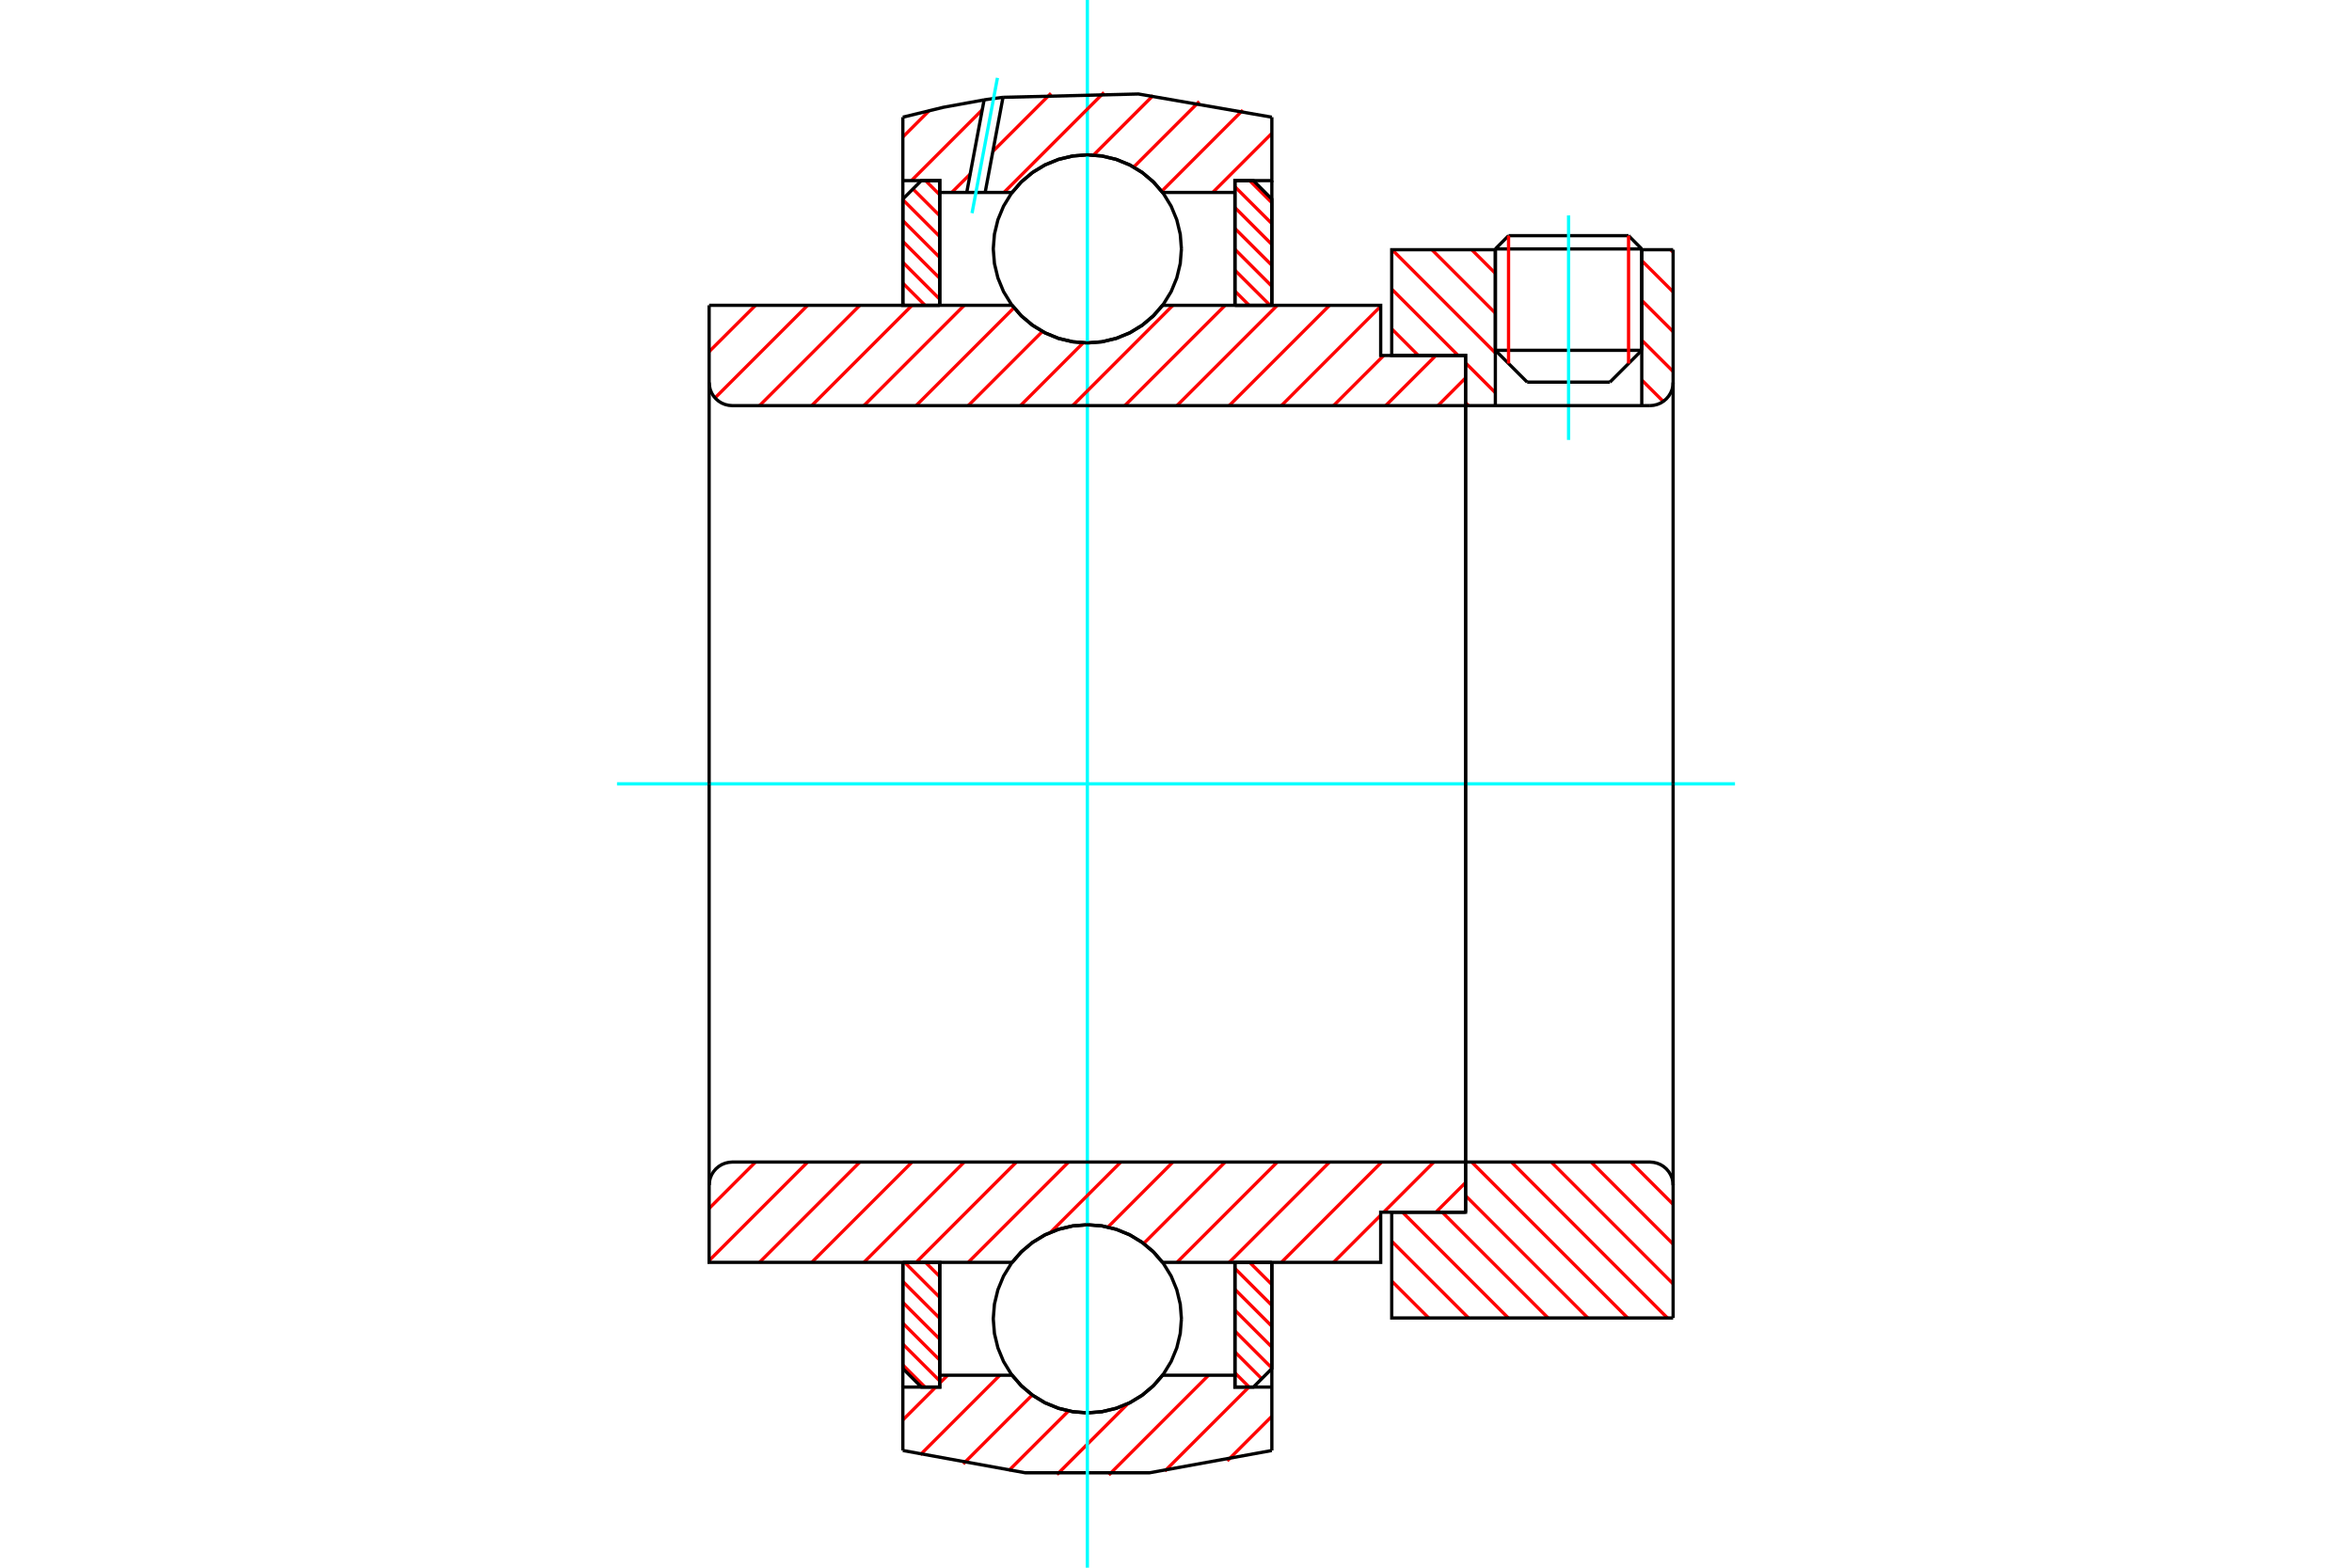 <?xml version="1.0" standalone="no"?>
<!DOCTYPE svg PUBLIC "-//W3C//DTD SVG 1.1//EN"
	"http://www.w3.org/Graphics/SVG/1.1/DTD/svg11.dtd">
<svg xmlns="http://www.w3.org/2000/svg" height="100%" width="100%" viewBox="0 0 36000 24000">
	<rect x="-1800" y="-1200" width="39600" height="26400" style="fill:#FFF"/>
	<g style="fill:none; fill-rule:evenodd" transform="matrix(1 0 0 1 0 0)">
		<g style="fill:none; stroke:#000; stroke-width:50; shape-rendering:geometricPrecision">
			<line x1="25129" y1="3811" x2="22888" y2="3811"/>
			<line x1="23090" y1="3608" x2="24927" y2="3608"/>
			<line x1="22888" y1="5363" x2="25129" y2="5363"/>
			<line x1="24642" y1="5850" x2="23375" y2="5850"/>
			<line x1="23090" y1="3608" x2="22888" y2="3811"/>
			<line x1="25129" y1="3811" x2="24927" y2="3608"/>
			<line x1="24642" y1="5850" x2="25129" y2="5363"/>
			<line x1="22888" y1="5363" x2="23375" y2="5850"/>
			<line x1="22888" y1="3811" x2="22888" y2="5363"/>
			<line x1="25129" y1="5363" x2="25129" y2="3811"/>
		</g>
		<g style="fill:none; stroke:#0FF; stroke-width:50; shape-rendering:geometricPrecision">
			<line x1="24009" y1="6735" x2="24009" y2="3298"/>
		</g>
		<g style="fill:none; stroke:#F00; stroke-width:50; shape-rendering:geometricPrecision">
			<line x1="24927" y1="3608" x2="24927" y2="5565"/>
			<line x1="23090" y1="5565" x2="23090" y2="3608"/>
			<line x1="13819" y1="20896" x2="14158" y2="21235"/>
			<line x1="13819" y1="20577" x2="14384" y2="21141"/>
			<line x1="13819" y1="20257" x2="14384" y2="20822"/>
			<line x1="13819" y1="19938" x2="14384" y2="20502"/>
			<line x1="13819" y1="19618" x2="14384" y2="20183"/>
			<line x1="13847" y1="19326" x2="14384" y2="19863"/>
			<line x1="14166" y1="19326" x2="14384" y2="19544"/>
		</g>
		<g style="fill:none; stroke:#000; stroke-width:50; shape-rendering:geometricPrecision">
			<polyline points="13819,19326 13819,20952 14102,21235 14384,21235 14384,19326 13819,19326"/>
		</g>
		<g style="fill:none; stroke:#0FF; stroke-width:50; shape-rendering:geometricPrecision">
			<line x1="9444" y1="12000" x2="26556" y2="12000"/>
		</g>
		<g style="fill:none; stroke:#F00; stroke-width:50; shape-rendering:geometricPrecision">
			<line x1="13819" y1="4655" x2="13838" y2="4674"/>
			<line x1="13819" y1="4335" x2="14158" y2="4674"/>
			<line x1="13819" y1="4016" x2="14384" y2="4581"/>
			<line x1="13819" y1="3696" x2="14384" y2="4261"/>
			<line x1="13819" y1="3377" x2="14384" y2="3942"/>
			<line x1="13819" y1="3057" x2="14384" y2="3622"/>
			<line x1="13974" y1="2893" x2="14384" y2="3303"/>
			<line x1="14166" y1="2765" x2="14384" y2="2983"/>
		</g>
		<g style="fill:none; stroke:#000; stroke-width:50; shape-rendering:geometricPrecision">
			<polyline points="14384,4674 14384,2765 14102,2765 13819,3048 13819,4674 14384,4674"/>
		</g>
		<g style="fill:none; stroke:#F00; stroke-width:50; shape-rendering:geometricPrecision">
			<line x1="19448" y1="19326" x2="19467" y2="19345"/>
			<line x1="19128" y1="19326" x2="19467" y2="19665"/>
			<line x1="18902" y1="19419" x2="19467" y2="19984"/>
			<line x1="18902" y1="19739" x2="19467" y2="20304"/>
			<line x1="18902" y1="20058" x2="19467" y2="20623"/>
			<line x1="18902" y1="20378" x2="19467" y2="20943"/>
			<line x1="18902" y1="20697" x2="19312" y2="21107"/>
			<line x1="18902" y1="21017" x2="19120" y2="21235"/>
		</g>
		<g style="fill:none; stroke:#000; stroke-width:50; shape-rendering:geometricPrecision">
			<polyline points="19467,19326 19467,20952 19185,21235 18902,21235 18902,19326 19467,19326"/>
		</g>
		<g style="fill:none; stroke:#F00; stroke-width:50; shape-rendering:geometricPrecision">
			<line x1="19128" y1="2765" x2="19467" y2="3104"/>
			<line x1="18902" y1="2859" x2="19467" y2="3423"/>
			<line x1="18902" y1="3178" x2="19467" y2="3743"/>
			<line x1="18902" y1="3498" x2="19467" y2="4062"/>
			<line x1="18902" y1="3817" x2="19467" y2="4382"/>
			<line x1="18902" y1="4137" x2="19440" y2="4674"/>
			<line x1="18902" y1="4456" x2="19120" y2="4674"/>
		</g>
		<g style="fill:none; stroke:#000; stroke-width:50; shape-rendering:geometricPrecision">
			<polyline points="18902,4674 18902,2765 19185,2765 19467,3048 19467,4674 18902,4674"/>
			<polyline points="18083,3810 18065,3585 18012,3365 17926,3157 17808,2964 17661,2792 17489,2645 17297,2527 17088,2441 16868,2388 16643,2370 16418,2388 16198,2441 15990,2527 15797,2645 15625,2792 15478,2964 15360,3157 15274,3365 15221,3585 15203,3810 15221,4035 15274,4255 15360,4464 15478,4656 15625,4828 15797,4975 15990,5093 16198,5179 16418,5232 16643,5250 16868,5232 17088,5179 17297,5093 17489,4975 17661,4828 17808,4656 17926,4464 18012,4255 18065,4035 18083,3810"/>
			<polyline points="18083,20190 18065,19965 18012,19745 17926,19536 17808,19344 17661,19172 17489,19025 17297,18907 17088,18821 16868,18768 16643,18750 16418,18768 16198,18821 15990,18907 15797,19025 15625,19172 15478,19344 15360,19536 15274,19745 15221,19965 15203,20190 15221,20415 15274,20635 15360,20843 15478,21036 15625,21208 15797,21355 15990,21473 16198,21559 16418,21612 16643,21630 16868,21612 17088,21559 17297,21473 17489,21355 17661,21208 17808,21036 17926,20843 18012,20635 18065,20415 18083,20190"/>
		</g>
		<g style="fill:none; stroke:#F00; stroke-width:50; shape-rendering:geometricPrecision">
			<line x1="24962" y1="17790" x2="25609" y2="18437"/>
			<line x1="24353" y1="17790" x2="25609" y2="19046"/>
			<line x1="23744" y1="17790" x2="25609" y2="19655"/>
			<line x1="23135" y1="17790" x2="25522" y2="20177"/>
			<line x1="22526" y1="17790" x2="24913" y2="20177"/>
			<line x1="22432" y1="18305" x2="24304" y2="20177"/>
			<line x1="22076" y1="18558" x2="23695" y2="20177"/>
			<line x1="21467" y1="18558" x2="23086" y2="20177"/>
			<line x1="21302" y1="19003" x2="22477" y2="20177"/>
			<line x1="21302" y1="19612" x2="21868" y2="20177"/>
		</g>
		<g style="fill:none; stroke:#000; stroke-width:50; shape-rendering:geometricPrecision">
			<line x1="25609" y1="12000" x2="25609" y2="20177"/>
			<polyline points="25609,18144 25605,18088 25592,18034 25570,17983 25541,17936 25505,17894 25463,17858 25416,17829 25365,17808 25311,17795 25256,17790 22432,17790 22432,12000"/>
			<polyline points="22432,17790 22432,18558 21302,18558 21302,20177 25609,20177"/>
		</g>
		<g style="fill:none; stroke:#F00; stroke-width:50; shape-rendering:geometricPrecision">
			<line x1="25571" y1="3823" x2="25609" y2="3860"/>
			<line x1="25129" y1="3990" x2="25609" y2="4469"/>
			<line x1="25129" y1="4599" x2="25609" y2="5078"/>
			<line x1="25129" y1="5208" x2="25609" y2="5687"/>
			<line x1="25129" y1="5817" x2="25458" y2="6146"/>
			<line x1="22526" y1="3823" x2="22888" y2="4185"/>
			<line x1="21917" y1="3823" x2="22888" y2="4794"/>
			<line x1="21308" y1="3823" x2="22888" y2="5403"/>
			<line x1="21302" y1="4426" x2="22318" y2="5442"/>
			<line x1="22432" y1="5556" x2="22888" y2="6012"/>
			<line x1="21302" y1="5035" x2="21709" y2="5442"/>
			<line x1="22432" y1="6165" x2="22477" y2="6210"/>
		</g>
		<g style="fill:none; stroke:#000; stroke-width:50; shape-rendering:geometricPrecision">
			<line x1="25609" y1="12000" x2="25609" y2="3823"/>
			<polyline points="25256,6210 25311,6205 25365,6192 25416,6171 25463,6142 25505,6106 25541,6064 25570,6017 25592,5966 25605,5912 25609,5856"/>
			<polyline points="25256,6210 25129,6210 25129,3823"/>
			<polyline points="25129,6210 22888,6210 22888,3823"/>
			<polyline points="22888,6210 22432,6210 22432,12000"/>
			<polyline points="22432,6210 22432,5442 21302,5442 21302,3823 22888,3823"/>
			<line x1="25129" y1="3823" x2="25609" y2="3823"/>
		</g>
		<g style="fill:none; stroke:#F00; stroke-width:50; shape-rendering:geometricPrecision">
			<line x1="19467" y1="21682" x2="18784" y2="22365"/>
			<line x1="19116" y1="21235" x2="17829" y2="22521"/>
			<line x1="18498" y1="21054" x2="16971" y2="22581"/>
			<line x1="17265" y1="21488" x2="16179" y2="22574"/>
			<line x1="16355" y1="21600" x2="15439" y2="22515"/>
			<line x1="15800" y1="21356" x2="14743" y2="22412"/>
			<line x1="15303" y1="21054" x2="14086" y2="22271"/>
			<line x1="14505" y1="21054" x2="14384" y2="21174"/>
			<line x1="14323" y1="21235" x2="13819" y2="21739"/>
		</g>
		<g style="fill:none; stroke:#000; stroke-width:50; shape-rendering:geometricPrecision">
			<polyline points="19467,19326 19467,21235 19467,22206"/>
			<polyline points="13819,22206 15692,22547 17595,22547 19467,22206"/>
			<polyline points="13819,22206 13819,21235 14384,21235 14384,21054 14384,19326"/>
			<polyline points="14384,21054 15491,21054 15638,21221 15809,21363 15999,21478 16205,21561 16422,21612 16643,21630 16865,21612 17081,21561 17287,21478 17478,21363 17648,21221 17795,21054 18902,21054 18902,19326"/>
			<polyline points="18902,21054 18902,21235 19467,21235"/>
			<line x1="13819" y1="21235" x2="13819" y2="19326"/>
		</g>
		<g style="fill:none; stroke:#0FF; stroke-width:50; shape-rendering:geometricPrecision">
			<line x1="16643" y1="24000" x2="16643" y2="0"/>
		</g>
		<g style="fill:none; stroke:#F00; stroke-width:50; shape-rendering:geometricPrecision">
			<line x1="19467" y1="2041" x2="18562" y2="2946"/>
			<line x1="19023" y1="1686" x2="17781" y2="2929"/>
			<line x1="18356" y1="1554" x2="17352" y2="2558"/>
			<line x1="17650" y1="1462" x2="16738" y2="2374"/>
			<line x1="16898" y1="1415" x2="15367" y2="2946"/>
			<line x1="16087" y1="1428" x2="15197" y2="2318"/>
			<line x1="14850" y1="2665" x2="14568" y2="2946"/>
			<line x1="15034" y1="1681" x2="13950" y2="2765"/>
			<line x1="14222" y1="1695" x2="13819" y2="2098"/>
		</g>
		<g style="fill:none; stroke:#000; stroke-width:50; shape-rendering:geometricPrecision">
			<polyline points="13819,4674 13819,2765 13819,1794"/>
			<polyline points="15063,1529 14437,1643 13819,1794"/>
			<polyline points="15352,1490 15207,1508 15063,1529"/>
			<polyline points="19467,1794 17425,1439 15352,1490"/>
			<polyline points="19467,1794 19467,2765 18902,2765 18902,2946 18902,4674"/>
			<polyline points="18902,2946 17795,2946 17648,2779 17478,2637 17287,2522 17081,2439 16865,2388 16643,2370 16422,2388 16205,2439 15999,2522 15809,2637 15638,2779 15491,2946 15079,2946 14797,2946 14384,2946 14384,4674"/>
			<polyline points="14384,2946 14384,2765 13819,2765"/>
			<line x1="19467" y1="2765" x2="19467" y2="4674"/>
		</g>
		<g style="fill:none; stroke:#0FF; stroke-width:50; shape-rendering:geometricPrecision">
			<line x1="14878" y1="3263" x2="15267" y2="1192"/>
		</g>
		<g style="fill:none; stroke:#000; stroke-width:50; shape-rendering:geometricPrecision">
			<line x1="14797" y1="2946" x2="15063" y2="1529"/>
			<line x1="15079" y1="2946" x2="15352" y2="1490"/>
		</g>
		<g style="fill:none; stroke:#F00; stroke-width:50; shape-rendering:geometricPrecision">
			<line x1="22432" y1="18104" x2="21978" y2="18558"/>
			<line x1="21947" y1="17790" x2="21179" y2="18558"/>
			<line x1="21133" y1="18604" x2="20411" y2="19326"/>
			<line x1="21148" y1="17790" x2="19613" y2="19326"/>
			<line x1="20350" y1="17790" x2="18814" y2="19326"/>
			<line x1="19551" y1="17790" x2="18015" y2="19326"/>
			<line x1="18752" y1="17790" x2="17505" y2="19037"/>
			<line x1="17953" y1="17790" x2="16958" y2="18786"/>
			<line x1="17155" y1="17790" x2="16080" y2="18865"/>
			<line x1="16356" y1="17790" x2="14820" y2="19326"/>
			<line x1="15557" y1="17790" x2="14022" y2="19326"/>
			<line x1="14759" y1="17790" x2="13223" y2="19326"/>
			<line x1="13960" y1="17790" x2="12424" y2="19326"/>
			<line x1="13161" y1="17790" x2="11625" y2="19326"/>
			<line x1="12362" y1="17790" x2="10854" y2="19298"/>
			<line x1="11564" y1="17790" x2="10854" y2="18500"/>
		</g>
		<g style="fill:none; stroke:#000; stroke-width:50; shape-rendering:geometricPrecision">
			<line x1="22432" y1="12000" x2="22432" y2="18558"/>
			<polyline points="22432,17790 11208,17790 11152,17795 11098,17808 11047,17829 11000,17858 10958,17894 10922,17936 10893,17983 10872,18034 10859,18088 10854,18144 10854,19326 11419,19326 15491,19326"/>
			<polyline points="17795,19326 17648,19159 17478,19017 17287,18902 17081,18818 16865,18767 16643,18750 16422,18767 16205,18818 15999,18902 15809,19017 15638,19159 15491,19326"/>
			<polyline points="17795,19326 21133,19326 21133,18558 22432,18558"/>
			<line x1="10854" y1="12000" x2="10854" y2="18144"/>
		</g>
		<g style="fill:none; stroke:#F00; stroke-width:50; shape-rendering:geometricPrecision">
			<line x1="22432" y1="5786" x2="22009" y2="6210"/>
			<line x1="21978" y1="5442" x2="21210" y2="6210"/>
			<line x1="21179" y1="5442" x2="20411" y2="6210"/>
			<line x1="21133" y1="4689" x2="19613" y2="6210"/>
			<line x1="20350" y1="4674" x2="18814" y2="6210"/>
			<line x1="19551" y1="4674" x2="18015" y2="6210"/>
			<line x1="18752" y1="4674" x2="17216" y2="6210"/>
			<line x1="17953" y1="4674" x2="16418" y2="6210"/>
			<line x1="16580" y1="5248" x2="15619" y2="6210"/>
			<line x1="15955" y1="5075" x2="14820" y2="6210"/>
			<line x1="15521" y1="4711" x2="14022" y2="6210"/>
			<line x1="14759" y1="4674" x2="13223" y2="6210"/>
			<line x1="13960" y1="4674" x2="12424" y2="6210"/>
			<line x1="13161" y1="4674" x2="11625" y2="6210"/>
			<line x1="12362" y1="4674" x2="10944" y2="6092"/>
			<line x1="11564" y1="4674" x2="10854" y2="5383"/>
		</g>
		<g style="fill:none; stroke:#000; stroke-width:50; shape-rendering:geometricPrecision">
			<line x1="10854" y1="12000" x2="10854" y2="4674"/>
			<polyline points="10854,5856 10859,5912 10872,5966 10893,6017 10922,6064 10958,6106 11000,6142 11047,6171 11098,6192 11152,6205 11208,6210 22432,6210 22432,5442 21133,5442 21133,4674 17795,4674"/>
			<polyline points="15491,4674 15638,4841 15809,4983 15999,5098 16205,5182 16422,5233 16643,5250 16865,5233 17081,5182 17287,5098 17478,4983 17648,4841 17795,4674"/>
			<polyline points="15491,4674 11419,4674 10854,4674"/>
			<line x1="22432" y1="12000" x2="22432" y2="6210"/>
		</g>
	</g>
</svg>
